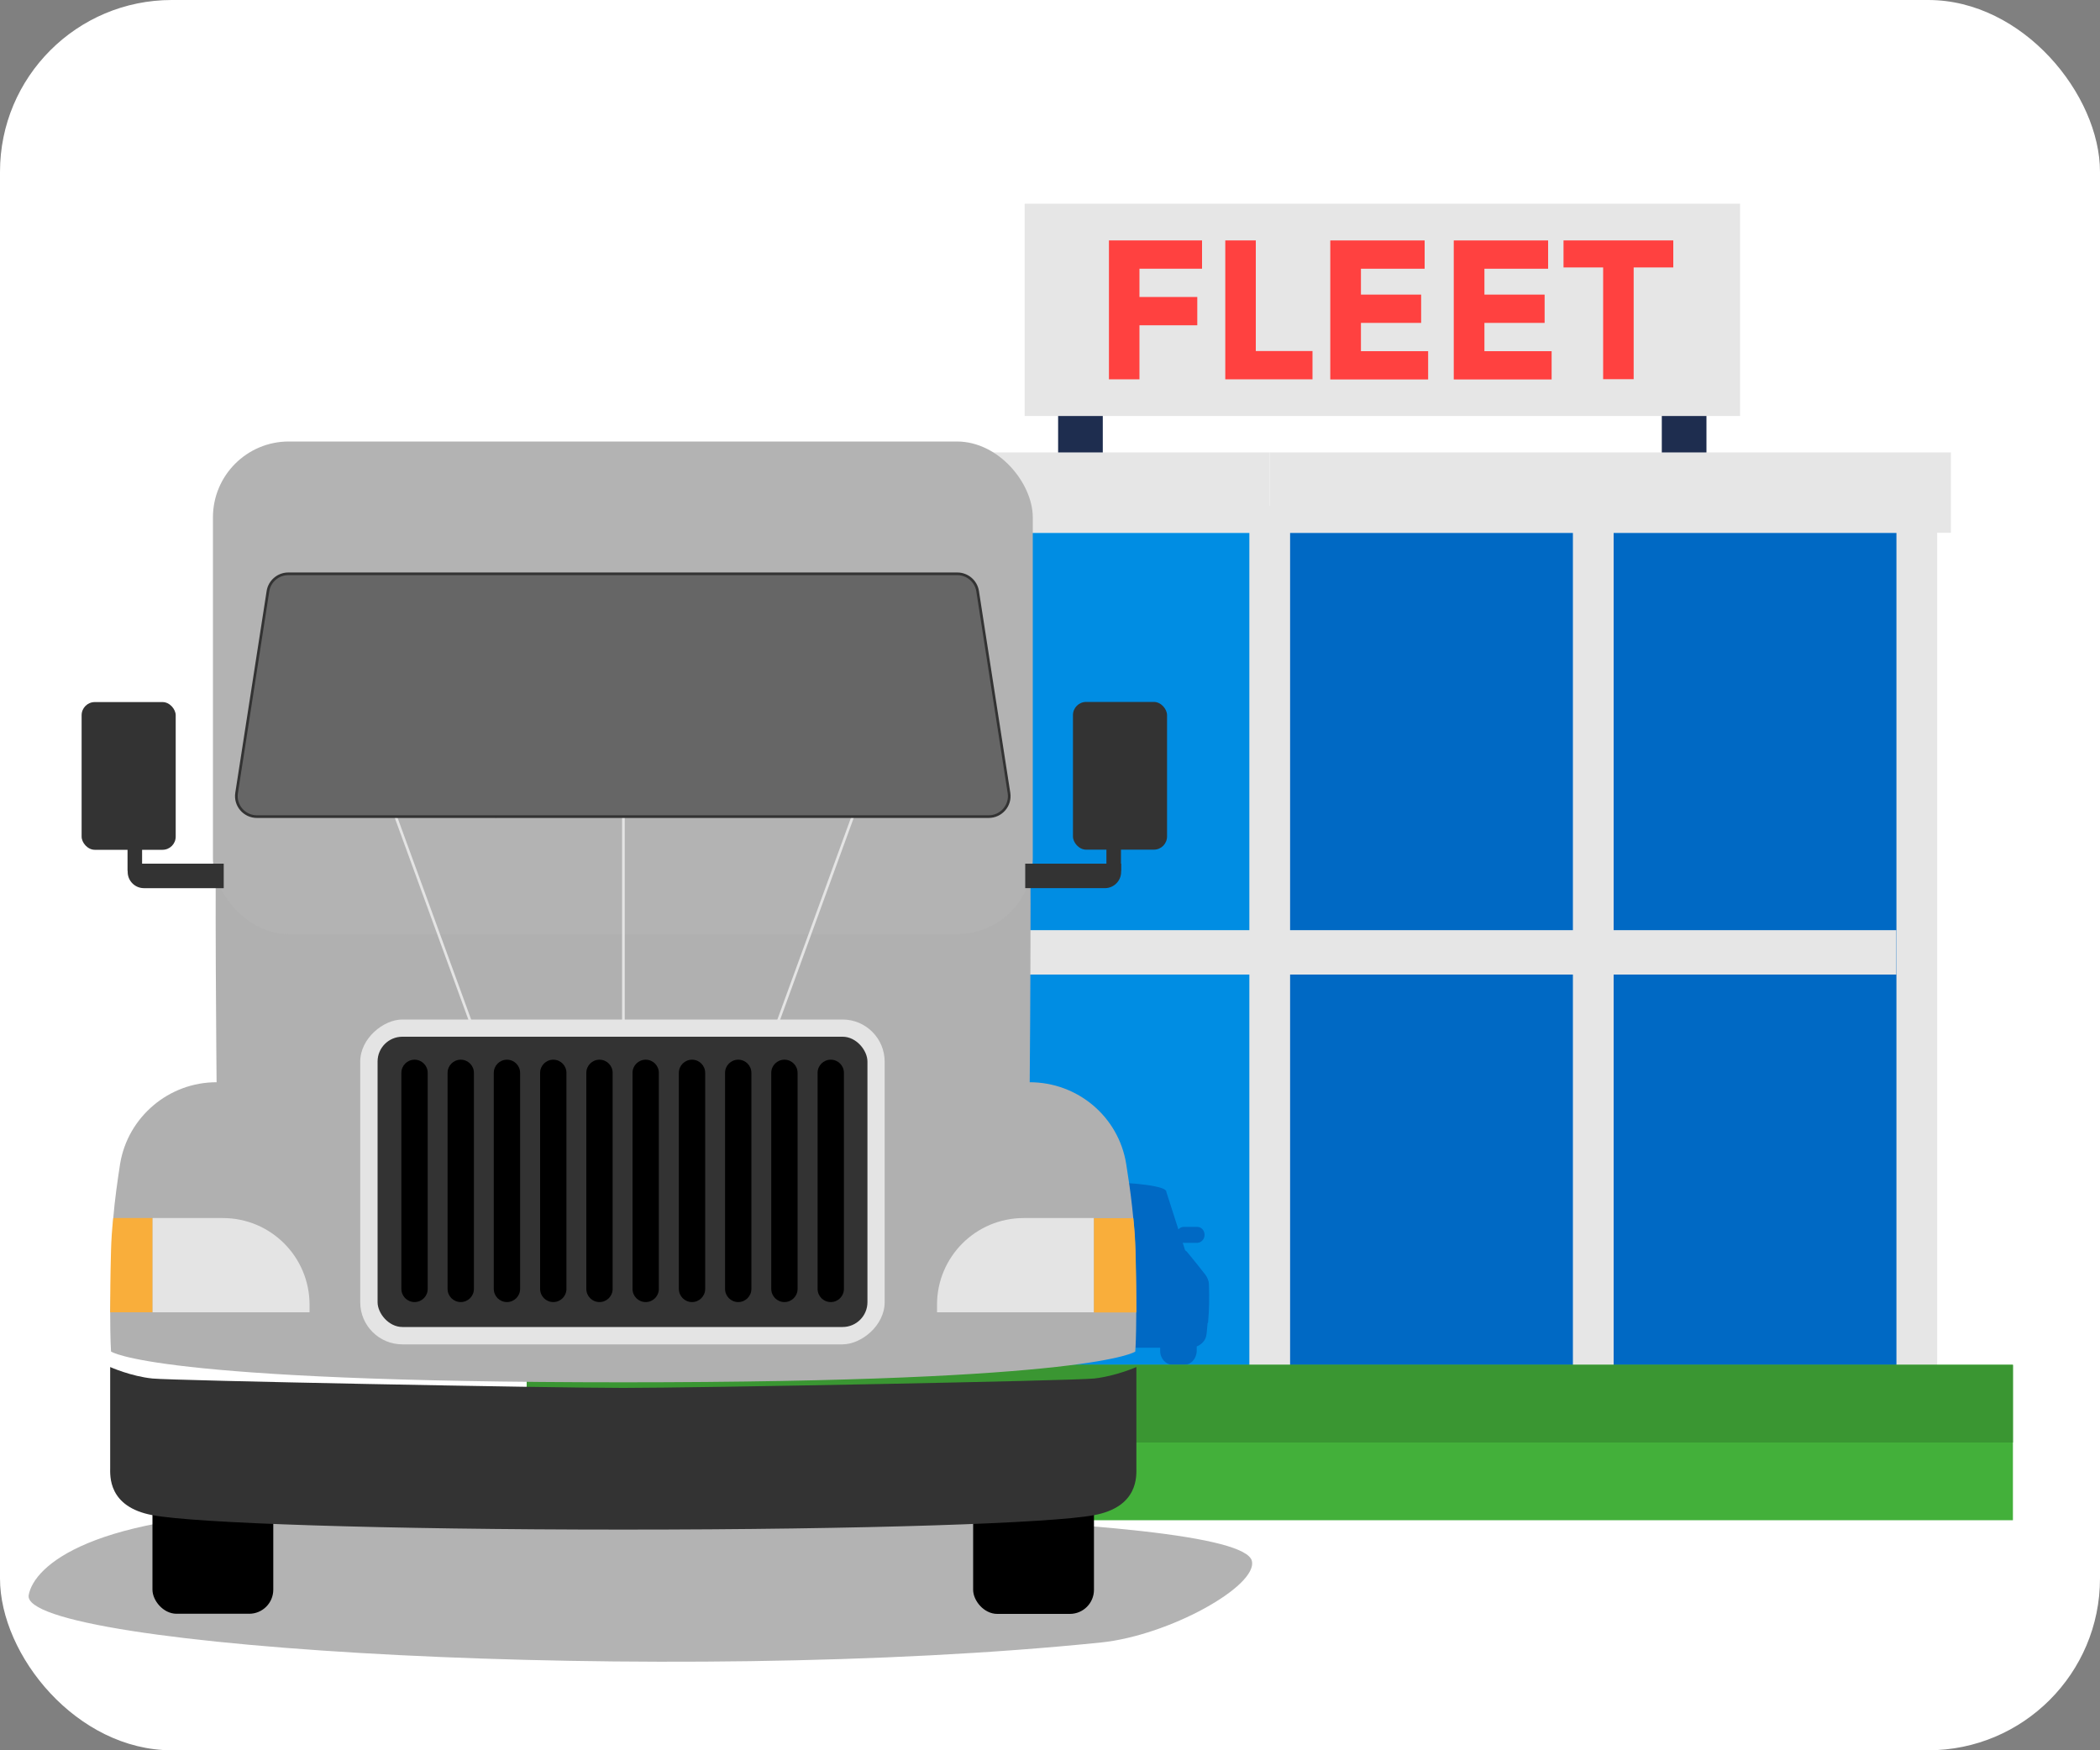 <svg xmlns="http://www.w3.org/2000/svg" id="Layer_2" viewBox="0 0 150 125"><rect x="0" y="0" width="150" height="125" fill="#808080" stroke="none"/><defs><style>.cls-1{stroke:#e4e4e4;}.cls-1,.cls-2,.cls-3{fill:none;stroke-miterlimit:10;stroke-width:.19px;}.cls-4{fill:#e6e6e6;}.cls-5{fill:#e4e4e4;}.cls-2{stroke-linecap:round;}.cls-2,.cls-3{stroke:#333;}.cls-6{fill:#3a9632;}.cls-7{fill:#f9ae3b;}.cls-8{fill:#b0b0b0;}.cls-9{fill:#fff;}.cls-10{fill:#ff4140;}.cls-11{fill:#666;}.cls-12{fill:#008de3;}.cls-13{fill:#43b03a;}.cls-14{fill:#b3b3b3;}.cls-15{fill:#1e2d4f;}.cls-16{fill:#333;}.cls-17{fill:#0069c4;}</style></defs><g id="Layer_1-2"><rect class="cls-9" width="150" height="125" rx="12.27" ry="12.27"></rect><path class="cls-14" d="M21.44,107.91c-14.93.19-19,3.92-19.39,6-.72,3.76,45.77,6.56,76.61,3.39,4.84-.5,11.18-4.02,10.76-5.82-.84-3.64-45.76-3.84-67.98-3.56Z"></path><rect class="cls-15" x="118.7" y="26.5" width="3.19" height="7.19"></rect><rect class="cls-15" x="75.58" y="26.5" width="3.19" height="7.19"></rect><rect class="cls-4" x="73.19" y="14.55" width="51.1" height="15.16"></rect><path class="cls-10" d="M79.21,17.17h6.65v2.02h-4.47v2.02h4.13v2.02h-4.13v3.86h-2.18v-9.91Z"></path><path class="cls-10" d="M87.52,17.17h2.18v7.9h4.05v2.02h-6.23v-9.91Z"></path><path class="cls-10" d="M95.03,17.17h6.73v2.02h-4.55v1.85h4.3v2.02h-4.3v2.02h4.8v2.02h-6.99v-9.91Z"></path><path class="cls-10" d="M103.85,17.17h6.73v2.02h-4.55v1.85h4.3v2.02h-4.3v2.02h4.8v2.02h-6.99v-9.91Z"></path><path class="cls-10" d="M114.51,19.1h-2.83v-1.93h7.84v1.93h-2.83v7.98h-2.18v-7.98Z"></path><rect class="cls-4" x="42.05" y="32.31" width="48.65" height="5.74"></rect><rect class="cls-4" x="90.7" y="32.31" width="48.65" height="5.74"></rect><rect class="cls-12" x="44.06" y="38.06" width="46.63" height="59.92"></rect><path class="cls-17" d="M63.55,94.47c.08-.92.1-1.84.06-2.77,0-.2-.12-.5-.25-.66-.42-.55-.86-1.08-1.3-1.62-.04-.05-.09-.09-.15-.13l-.17-.54s.05.01.07.01h.96c.29,0,.53-.26.53-.57,0-.32-.23-.57-.53-.57h-.96c-.15,0-.28.07-.38.18l-.86-2.68s0-.01,0-.02c0-.37-2.14-.67-4.78-.67-.01,0-.03,0-.04,0-2.62,0-4.74.3-4.74.67,0,0,0,.01,0,.02l-.83,2.67c-.09-.1-.22-.16-.37-.16h-.96c-.29,0-.53.26-.53.57,0,.32.23.57.53.57h.96s.04,0,.06,0l-.18.59s-.06.05-.08.08c-.44.53-.87,1.07-1.3,1.62-.13.16-.24.46-.25.66-.01.22-.01.33-.02.54h0c0,.75.03,1.49.08,2.23h0c.02.29.05.58.08.87.05.37.34.68.7.82v.3h0s0,.01,0,.01c0,.55.41.99.91,1h0s.01,0,.01,0h.77c.51,0,.91-.45.92-1.01v-.23h0c1.41,0,2.82,0,4.23,0h4.39v.22h0s0,.01,0,.01c0,.55.41.99.91,1h0s.01,0,.01,0h.77c.51,0,.91-.45.92-1.01v-.31c.36-.14.64-.45.69-.82.02-.13.03-.2.04-.34h0c.02-.18.03-.36.05-.53,0,0,0,0,0,0h0Z"></path><path class="cls-17" d="M86.29,94.47c.08-.92.1-1.84.06-2.77,0-.2-.12-.5-.25-.66-.42-.55-.86-1.08-1.3-1.62-.04-.05-.09-.09-.15-.13l-.17-.54s.05.01.07.01h.96c.29,0,.53-.26.53-.57,0-.32-.23-.57-.53-.57h-.96c-.15,0-.28.07-.38.18l-.86-2.68s0-.01,0-.02c0-.37-2.14-.67-4.78-.67-.01,0-.03,0-.04,0-2.62,0-4.74.3-4.74.67,0,0,0,.01,0,.02l-.83,2.67c-.09-.1-.22-.16-.37-.16h-.96c-.29,0-.53.26-.53.57,0,.32.23.57.53.57h.96s.04,0,.06,0l-.18.59s-.06.05-.08.08c-.44.53-.87,1.07-1.3,1.62-.13.16-.24.46-.25.66-.01.22-.01.33-.02.54h0c0,.75.03,1.49.08,2.23h0c.02.29.05.58.08.87.05.37.34.68.7.82v.3h0s0,.01,0,.01c0,.55.41.99.91,1h0s.01,0,.01,0h.77c.51,0,.91-.45.92-1.01v-.23h0c1.41,0,2.82,0,4.23,0h4.39v.22h0s0,.01,0,.01c0,.55.41.99.91,1h0s.01,0,.01,0h.77c.51,0,.91-.45.92-1.01v-.31c.36-.14.64-.45.69-.82.02-.13.03-.2.04-.34h0c.02-.18.03-.36.05-.53,0,0,0,0,0,0h0Z"></path><rect class="cls-17" x="90.7" y="38.06" width="46.63" height="59.92"></rect><rect class="cls-4" x="135.46" y="36.12" width="2.91" height="63.57"></rect><rect class="cls-4" x="112.35" y="36.12" width="2.91" height="63.57"></rect><rect class="cls-4" x="44.48" y="66.43" width="90.97" height="3.17"></rect><rect class="cls-4" x="89.24" y="36.12" width="2.91" height="63.57"></rect><rect class="cls-4" x="66.14" y="36.12" width="2.91" height="63.57"></rect><rect class="cls-4" x="43.03" y="36.12" width="2.91" height="63.57"></rect><rect class="cls-13" x="37.62" y="97.47" width="106.16" height="11.1"></rect><rect class="cls-6" x="37.62" y="97.47" width="106.16" height="5.55"></rect><path class="cls-8" d="M81.1,96.52s-2.87,2.2-36.58,2.2-36.59-2.2-36.59-2.2c0,0-.06-.78-.06-2.8l.22-6.73c.11-1.32.3-2.65.49-3.88.28-1.68,1.15-3.13,2.38-4.17,1.23-1.04,2.81-1.65,4.51-1.65,0,0-.15-15.58,0-19.58.16-4.01,4.68-6.25,6.84-15.66,1.65-7.19,10.25-8.03,16.98-8.03,2.07,0,3.96.07,5.43.07,6.22,0,20.24-1.44,22.4,7.95,2.16,9.41,6.27,11.65,6.43,15.66.05,1.33.06,3.96.06,6.86,0,5.81-.06,12.73-.06,12.73,3.42,0,6.34,2.45,6.89,5.82.32,1.97.6,4.18.65,6.2.16,5.39,0,7.21,0,7.21Z"></path><rect class="cls-14" x="15.21" y="31.53" width="58.56" height="35.19" rx="5.42" ry="5.42"></rect><rect class="cls-5" x="32.86" y="65.68" width="23.2" height="37.46" rx="3.01" ry="3.01" transform="translate(128.87 39.95) rotate(90)"></rect><rect class="cls-16" x="26.97" y="74.04" width="34.99" height="20.73" rx="1.77" ry="1.77"></rect><line class="cls-2" x1="19.03" y1="56.52" x2="33.62" y2="55.65"></line><line class="cls-3" x1="31.41" y1="55.78" x2="35.47" y2="58.32"></line><line class="cls-2" x1="44.51" y1="56.52" x2="59.11" y2="55.65"></line><line class="cls-3" x1="56.89" y1="55.78" x2="60.96" y2="58.32"></line><path class="cls-7" d="M10.9,86.99v6.73h-3.03c0-1.09.01-2.54.06-4.41.02-.75.07-1.53.16-2.32h2.81Z"></path><path class="cls-5" d="M22.11,93.18v.54h-11.21v-6.73h5.02c3.42,0,6.19,2.77,6.19,6.19Z"></path><rect x="69.51" y="99.02" width="8.63" height="16.24" rx="1.72" ry="1.72"></rect><rect x="10.9" y="99.02" width="8.63" height="16.24" rx="1.72" ry="1.72" transform="translate(30.42 214.27) rotate(180)"></rect><path class="cls-5" d="M78.14,86.99v6.73h-11.21v-.54c0-3.42,2.77-6.19,6.19-6.19h5.02Z"></path><path class="cls-7" d="M81.17,93.73h-3.03v-6.73h2.81c.09.79.14,1.57.16,2.32.05,1.87.06,3.33.06,4.41Z"></path><path class="cls-16" d="M44.57,99.12c5.24,0,32.04-.51,33.57-.67s3.03-.82,3.03-.82v7.19c0,.57.17,2.8-3.03,3.39-3.04.57-16.36,1.03-33.62,1.03s-30.58-.46-33.62-1.03c-3.2-.59-3.03-2.83-3.03-3.39v-7.19s1.5.67,3.03.82c1.53.15,28.33.67,33.57.67h.11Z"></path><path class="cls-2" d="M57.05,105.03h-25.06c-.38,0-.71-.23-.85-.58l-.53-1.37c-.23-.6.21-1.24.85-1.24h26.12c.64,0,1.08.64.85,1.24l-.53,1.37c-.14.35-.47.58-.85.58Z"></path><rect class="cls-16" x="76.64" y="50.13" width="6.72" height="10.55" rx=".94" ry=".94"></rect><path class="cls-16" d="M73.22,61.68h6.86v.59c0,.64-.52,1.16-1.16,1.16h-5.69v-1.76h0Z"></path><rect class="cls-16" x="79.03" y="58.17" width="1.04" height="4.03"></rect><rect class="cls-16" x="5.82" y="50.13" width="6.72" height="10.55" rx=".94" ry=".94" transform="translate(18.37 110.82) rotate(180)"></rect><path class="cls-16" d="M9.11,61.68h5.69c.64,0,1.16.52,1.16,1.16v.59h-6.86v-1.76h0Z" transform="translate(25.08 125.11) rotate(180)"></path><rect class="cls-16" x="9.11" y="58.17" width="1.04" height="4.03" transform="translate(19.26 120.37) rotate(180)"></rect><line class="cls-1" x1="44.53" y1="73.24" x2="44.53" y2="58.37"></line><line class="cls-1" x1="33.84" y1="73.6" x2="28.22" y2="58.19"></line><line class="cls-1" x1="55.34" y1="73.6" x2="60.96" y2="58.19"></line><path class="cls-11" d="M44.51,58.32h26.11c.9,0,1.59-.8,1.45-1.69l-2.24-14.41c-.11-.71-.73-1.24-1.45-1.24H20.59c-.72,0-1.34.53-1.45,1.24l-2.24,14.41c-.14.89.55,1.69,1.45,1.69h26.16Z"></path><path class="cls-3" d="M44.51,58.32h26.11c.9,0,1.59-.8,1.45-1.69l-2.24-14.41c-.11-.71-.73-1.24-1.45-1.24H20.59c-.72,0-1.34.53-1.45,1.24l-2.24,14.41c-.14.89.55,1.69,1.45,1.69h26.16Z"></path><path d="M29.61,92.99h0c-.52,0-.94-.42-.94-.94v-15.43c0-.52.42-.94.94-.94h0c.52,0,.94.42.94.94v15.43c0,.52-.42.94-.94.94Z"></path><path d="M32.91,92.99h0c-.52,0-.94-.42-.94-.94v-15.43c0-.52.42-.94.94-.94h0c.52,0,.94.42.94.94v15.43c0,.52-.42.94-.94.94Z"></path><path d="M36.21,92.99h0c-.52,0-.94-.42-.94-.94v-15.43c0-.52.42-.94.94-.94h0c.52,0,.94.42.94.94v15.43c0,.52-.42.94-.94.94Z"></path><path d="M39.52,92.99h0c-.52,0-.94-.42-.94-.94v-15.43c0-.52.42-.94.94-.94h0c.52,0,.94.42.94.94v15.43c0,.52-.42.94-.94.94Z"></path><path d="M42.82,92.99h0c-.52,0-.94-.42-.94-.94v-15.43c0-.52.42-.94.94-.94h0c.52,0,.94.42.94.94v15.43c0,.52-.42.94-.94.94Z"></path><path d="M46.12,92.99h0c-.52,0-.94-.42-.94-.94v-15.43c0-.52.42-.94.94-.94h0c.52,0,.94.42.94.94v15.43c0,.52-.42.94-.94.94Z"></path><path d="M49.43,92.99h0c-.52,0-.94-.42-.94-.94v-15.43c0-.52.42-.94.94-.94h0c.52,0,.94.42.94.94v15.43c0,.52-.42.94-.94.94Z"></path><path d="M52.73,92.99h0c-.52,0-.94-.42-.94-.94v-15.43c0-.52.42-.94.94-.94h0c.52,0,.94.42.94.94v15.43c0,.52-.42.94-.94.94Z"></path><path d="M56.03,92.99h0c-.52,0-.94-.42-.94-.94v-15.43c0-.52.42-.94.94-.94h0c.52,0,.94.42.94.94v15.43c0,.52-.42.94-.94.94Z"></path><path d="M59.34,92.99h0c-.52,0-.94-.42-.94-.94v-15.43c0-.52.42-.94.94-.94h0c.52,0,.94.42.94.94v15.43c0,.52-.42.94-.94.94Z"></path></g></svg>